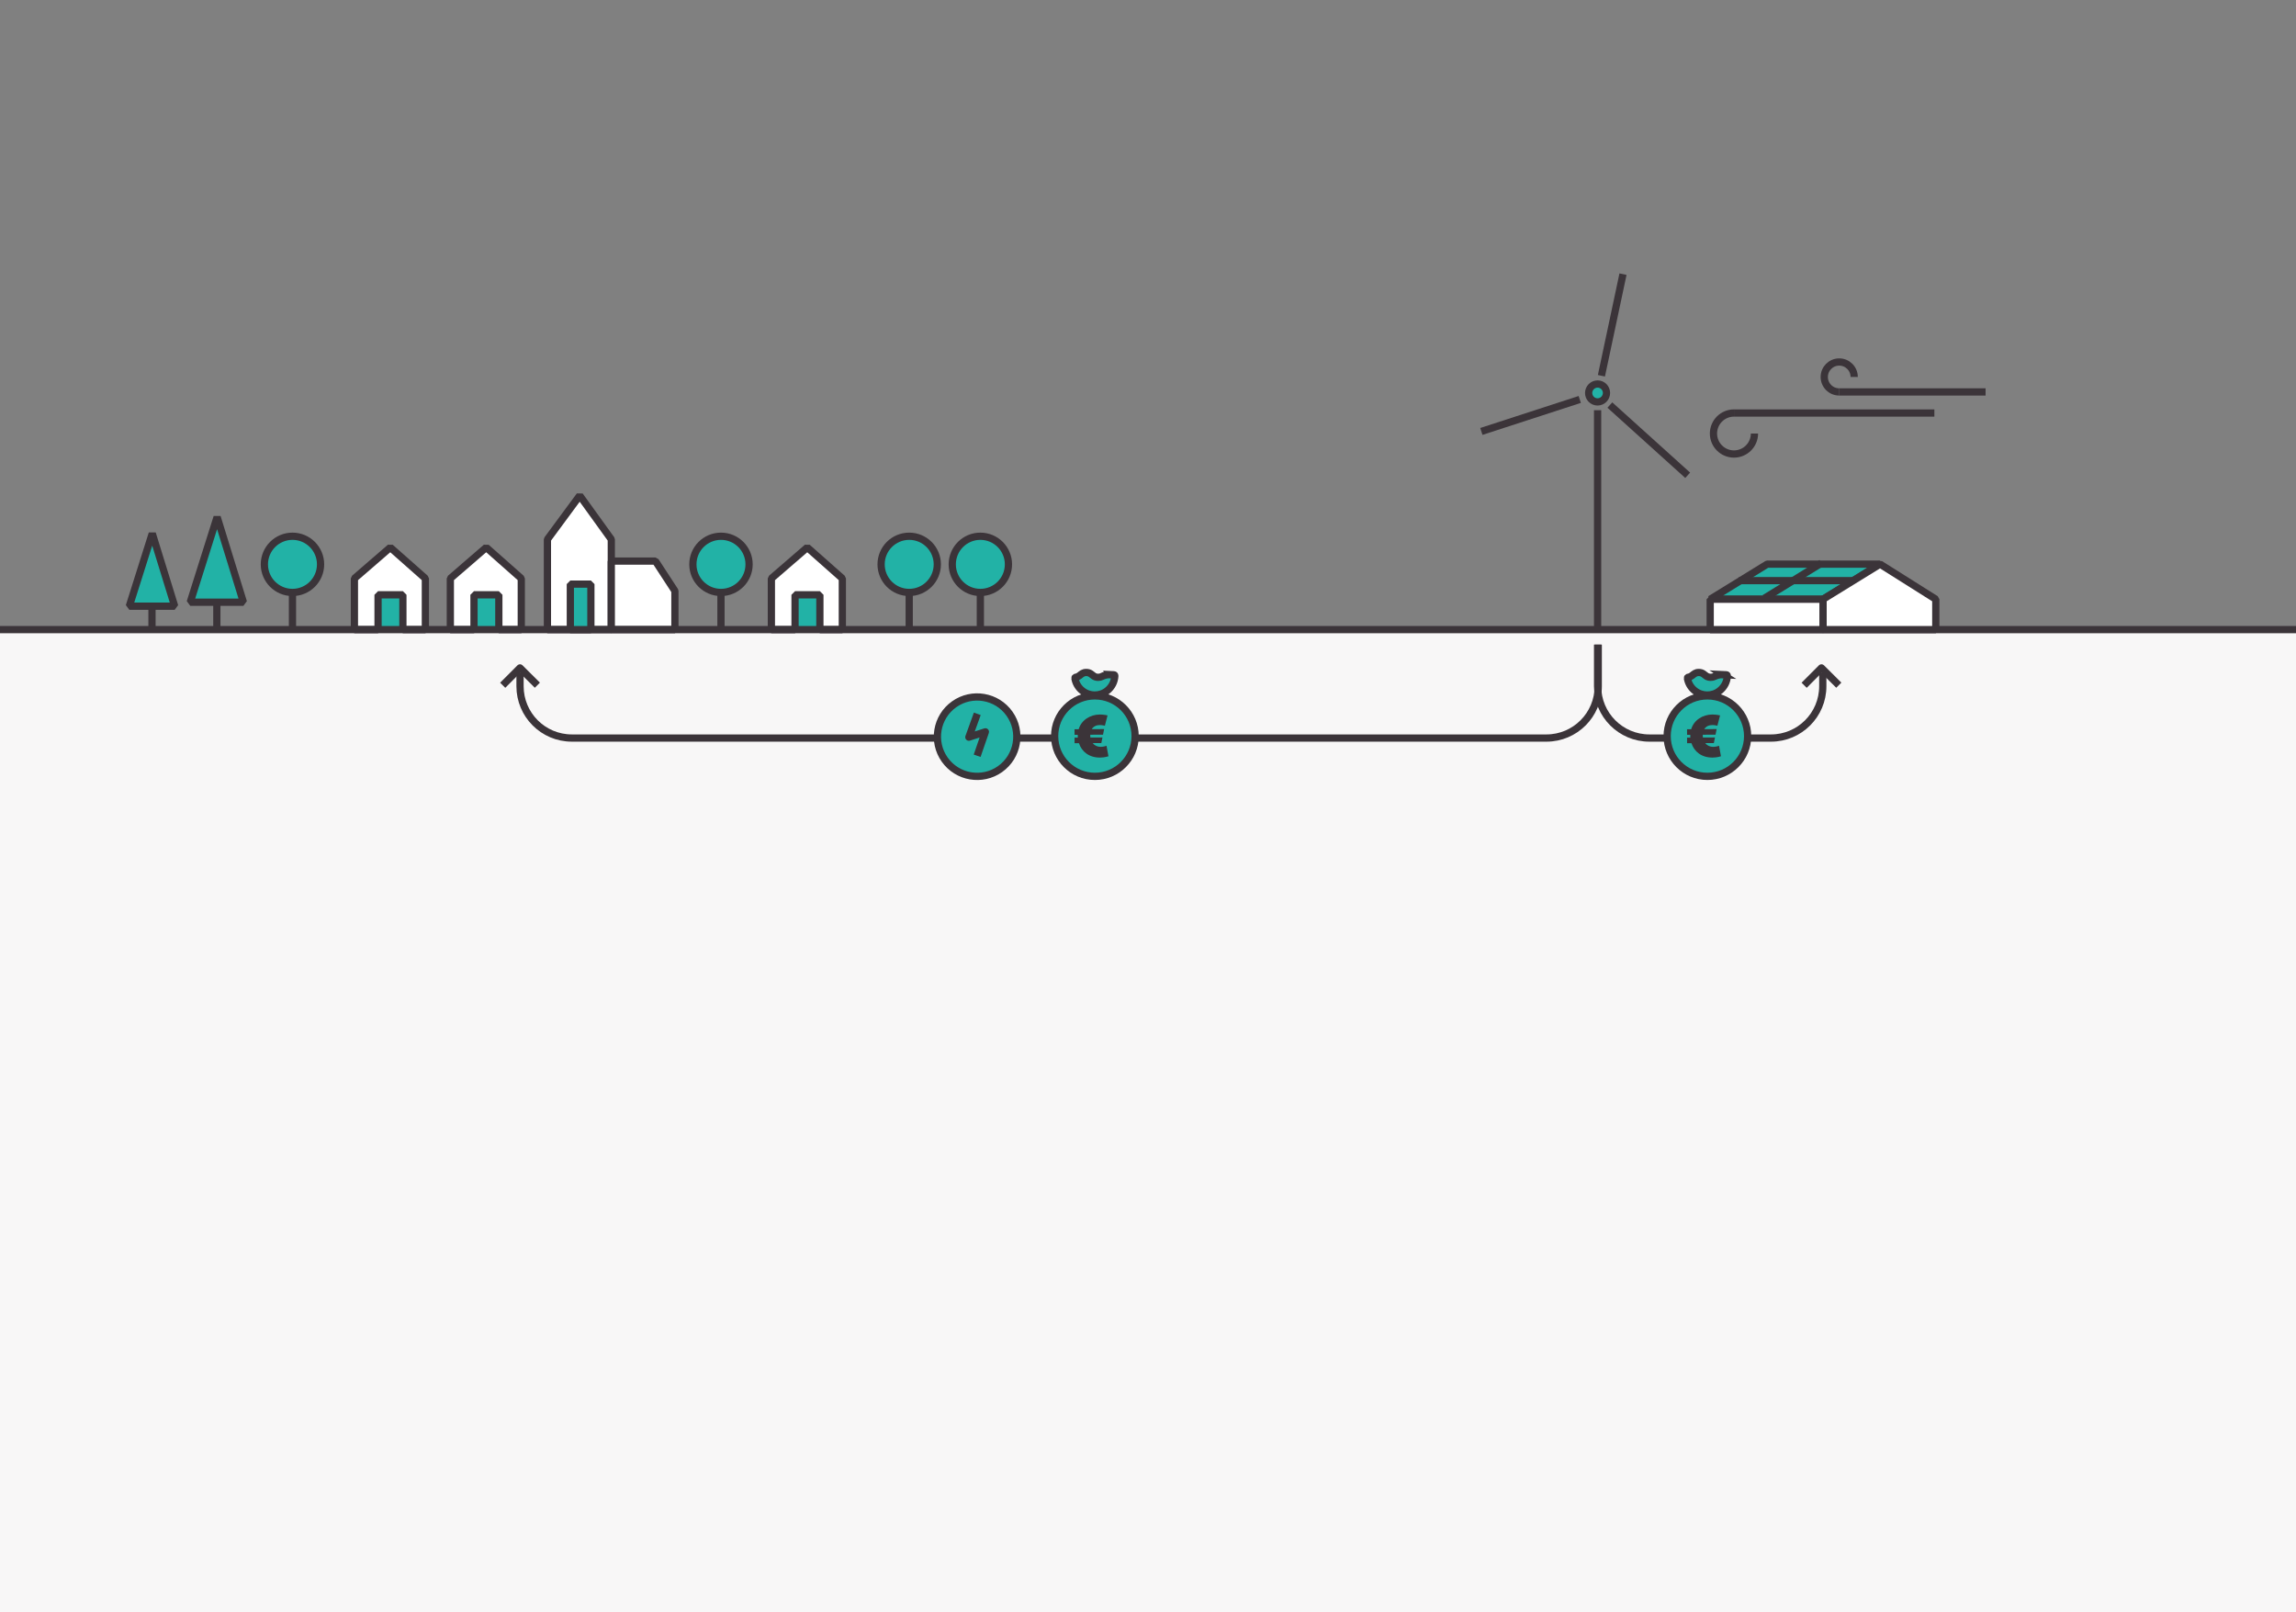 <?xml version="1.0" encoding="UTF-8"?>
<svg id="Laag_1" data-name="Laag 1" xmlns="http://www.w3.org/2000/svg" xmlns:xlink="http://www.w3.org/1999/xlink" viewBox="0 0 951.07 667.74">
  <rect x="0" y="0" width="951.07" height="667.74" fill="#808080" stroke="none"/>
  <defs>
    <style>
      .cls-1, .cls-2, .cls-3, .cls-4 {
        fill: none;
      }

      .cls-5 {
        fill: #22b2a6;
      }

      .cls-2 {
        stroke-miterlimit: 10;
      }

      .cls-2, .cls-3, .cls-4 {
        stroke: #3b3439;
        stroke-width: 3px;
      }

      .cls-6 {
        fill: #3b3439;
      }

      .cls-7 {
        clip-path: url(#clippath-2);
      }

      .cls-8 {
        fill: #fff;
      }

      .cls-3 {
        stroke-linejoin: bevel;
      }

      .cls-4 {
        stroke-linejoin: round;
      }

      .cls-9 {
        fill: #f8f7f7;
      }

      .cls-10 {
        clip-path: url(#clippath);
      }
    </style>
    <clipPath id="clippath">
      <rect class="cls-1" x="-992.3" y="0" width="4579.76" height="782.14"/>
    </clipPath>
    <clipPath id="clippath-2">
      <rect class="cls-1" x="-992.3" y="0" width="4579.75" height="782.14"/>
    </clipPath>
  </defs>
  <g id="Carrousel">
    <g class="cls-10">
      <rect class="cls-9" x="-992.3" y="260.77" width="4579.75" height="521.37"/>
      <g class="cls-7">
        <rect class="cls-5" x="156.6" y="246.35" width="10.29" height="14.42"/>
        <polygon class="cls-8" points="146.81 239.59 146.81 260.77 156.6 260.77 156.6 246.35 166.89 246.35 166.89 260.77 176.2 260.77 176.2 239.59 161.67 226.74 146.81 239.59"/>
        <polygon class="cls-3" points="146.81 239.59 146.81 260.77 156.6 260.77 156.6 246.35 166.89 246.35 166.89 260.77 176.2 260.77 176.2 239.59 161.67 226.74 146.81 239.59"/>
        <rect class="cls-5" x="196.34" y="246.35" width="10.29" height="14.42"/>
        <polygon class="cls-8" points="186.54 239.59 186.54 260.77 196.34 260.77 196.34 246.35 206.63 246.35 206.63 260.77 215.93 260.77 215.93 239.59 201.41 226.74 186.54 239.59"/>
        <polygon class="cls-3" points="186.54 239.59 186.54 260.77 196.34 260.77 196.34 246.35 206.63 246.35 206.63 260.77 215.93 260.77 215.93 239.59 201.41 226.74 186.54 239.59"/>
        <rect class="cls-5" x="329.33" y="246.35" width="10.29" height="14.42"/>
        <polygon class="cls-8" points="319.53 239.59 319.53 260.77 329.33 260.77 329.33 246.35 339.62 246.35 339.62 260.77 348.92 260.77 348.92 239.59 334.4 226.74 319.53 239.59"/>
        <polygon class="cls-3" points="319.53 239.59 319.53 260.77 329.33 260.77 329.33 246.35 339.62 246.35 339.62 260.77 348.92 260.77 348.92 239.59 334.4 226.74 319.53 239.59"/>
        <polygon class="cls-8" points="226.76 223.4 226.76 260.77 253.22 260.77 253.22 223.4 240.14 205.26 226.76 223.4"/>
        <polygon class="cls-3" points="226.76 223.4 226.76 260.77 253.22 260.77 253.22 223.4 240.14 205.26 226.76 223.4"/>
        <polygon class="cls-8" points="253.22 260.77 279.57 260.77 279.57 244.76 271.51 232.4 253.22 232.4 253.22 260.77"/>
        <polygon class="cls-3" points="253.22 260.77 279.57 260.77 279.57 244.76 271.51 232.4 253.22 232.4 253.22 260.77"/>
        <polygon class="cls-5" points="78.8 249.42 100.83 249.42 89.94 214.14 78.8 249.42"/>
        <polygon class="cls-3" points="78.8 249.42 100.83 249.42 89.94 214.14 78.8 249.42"/>
        <path class="cls-5" d="M287.01,233.74c0-6.43,5.21-11.64,11.64-11.64s11.64,5.21,11.64,11.64-5.21,11.64-11.64,11.64-11.64-5.21-11.64-11.64"/>
        <path class="cls-3" d="M287.01,233.74c0-6.43,5.21-11.64,11.64-11.64s11.64,5.21,11.64,11.64-5.21,11.64-11.64,11.64-11.64-5.21-11.64-11.64Z"/>
        <line class="cls-3" x1="298.65" y1="260.68" x2="298.65" y2="245.37"/>
        <path class="cls-5" d="M364.98,233.74c0-6.43,5.21-11.64,11.64-11.64s11.64,5.21,11.64,11.64-5.21,11.64-11.64,11.64-11.64-5.21-11.64-11.64"/>
        <path class="cls-3" d="M364.98,233.74c0-6.43,5.21-11.64,11.64-11.64s11.64,5.21,11.64,11.64-5.21,11.64-11.64,11.64-11.64-5.21-11.64-11.64Z"/>
        <line class="cls-3" x1="376.62" y1="260.68" x2="376.62" y2="245.37"/>
        <path class="cls-5" d="M394.45,233.74c0-6.43,5.21-11.64,11.64-11.64s11.64,5.21,11.64,11.64-5.21,11.64-11.64,11.64-11.64-5.21-11.64-11.64"/>
        <path class="cls-3" d="M394.45,233.74c0-6.43,5.21-11.64,11.64-11.64s11.64,5.21,11.64,11.64-5.21,11.64-11.64,11.64-11.64-5.21-11.64-11.64Z"/>
        <line class="cls-3" x1="406.09" y1="260.68" x2="406.09" y2="245.37"/>
        <path class="cls-5" d="M109.51,233.74c0-6.43,5.21-11.64,11.64-11.64s11.64,5.21,11.64,11.64-5.21,11.64-11.64,11.64-11.64-5.21-11.64-11.64"/>
        <path class="cls-3" d="M109.51,233.74c0-6.43,5.21-11.64,11.64-11.64s11.64,5.21,11.64,11.64-5.21,11.64-11.64,11.64-11.64-5.21-11.64-11.64Z"/>
        <line class="cls-3" x1="121.15" y1="260.68" x2="121.15" y2="245.37"/>
        <line class="cls-3" x1="89.82" y1="260.68" x2="89.82" y2="249.51"/>
        <polygon class="cls-5" points="53.56 251.07 72.36 251.07 63.07 220.96 53.56 251.07"/>
        <polygon class="cls-3" points="53.56 251.07 72.36 251.07 63.07 220.96 53.56 251.07"/>
        <line class="cls-3" x1="62.96" y1="260.68" x2="62.96" y2="251.14"/>
        <polyline class="cls-4" points="208.24 283.82 215.4 276.63 222.59 283.79"/>
        <polyline class="cls-4" points="747.33 283.82 754.5 276.63 761.68 283.79"/>
        <line class="cls-4" x1="761.86" y1="162.33" x2="822.49" y2="162.33"/>
        <path class="cls-4" d="M761.86,162.33c-3.43,0-6.2-2.78-6.2-6.2s2.78-6.2,6.2-6.2,6.2,2.78,6.2,6.2"/>
        <line class="cls-4" x1="718.26" y1="171.06" x2="801.27" y2="171.06"/>
        <path class="cls-4" d="M718.26,171.06c-4.69,0-8.49,3.8-8.49,8.49s3.8,8.49,8.49,8.49,8.49-3.8,8.49-8.49"/>
        <line class="cls-4" x1="-992.3" y1="260.77" x2="3587.45" y2="260.77"/>
        <rect class="cls-5" x="236.25" y="241.92" width="8.51" height="18.85"/>
        <rect class="cls-3" x="236.25" y="241.92" width="8.51" height="18.85"/>
        <path class="cls-3" d="M662.04,266.99v17.23c0,11.85-9.61,21.46-21.46,21.46H236.87c-11.85,0-21.46-9.61-21.46-21.46v-5.48"/>
        <path class="cls-3" d="M661.77,266.99v17.23c0,11.85,9.61,21.46,21.46,21.46h50.36c11.85,0,21.46-9.61,21.46-21.46v-5.48"/>
        <path class="cls-5" d="M414.27,318.53c-7.41,5.25-17.68,3.51-22.94-3.91-5.25-7.41-3.5-17.68,3.91-22.93s17.68-3.5,22.93,3.91c5.25,7.41,3.51,17.68-3.91,22.93"/>
        <path class="cls-4" d="M414.27,318.53c-7.41,5.25-17.68,3.51-22.94-3.91-5.25-7.41-3.5-17.68,3.91-22.93s17.68-3.5,22.93,3.91c5.25,7.41,3.51,17.68-3.91,22.93Z"/>
        <polyline class="cls-5" points="404.82 295.65 401.33 305.32 408.18 303.11 404.76 313.02"/>
        <polyline class="cls-4" points="404.82 295.65 401.33 305.32 408.18 303.11 404.76 313.02"/>
        <path class="cls-5" d="M441.74,293.09c6.51-6.51,17.07-6.51,23.58,0,6.51,6.51,6.51,17.07,0,23.58-6.51,6.51-17.07,6.51-23.58,0-6.51-6.51-6.51-17.07,0-23.58"/>
        <circle class="cls-2" cx="453.53" cy="304.88" r="16.67"/>
        <path class="cls-5" d="M459.94,279.42c-1.23-.06-2.44.23-3.54.78-.39.2-.86.33-1.5.33-1.64,0-2.19-.89-3.1-1.48-.46-.3-1.01-.53-1.84-.53-.68,0-1.17.15-1.57.38-.96.52-1.46,1.42-2.84,1.6-.19.03-.33.21-.3.4.32,1.96,1.34,3.83,3.07,5.19,2.97,2.35,7.26,2.37,10.24.04,2.06-1.6,3.14-3.91,3.23-6.25,0-.21-.16-.39-.37-.4l-1.49-.07Z"/>
        <path class="cls-2" d="M459.94,279.42c-1.23-.06-2.44.23-3.54.78-.39.2-.86.33-1.5.33-1.64,0-2.19-.89-3.1-1.48-.46-.3-1.01-.53-1.84-.53-.68,0-1.17.15-1.57.38-.96.52-1.46,1.42-2.84,1.6-.19.03-.33.21-.3.4.32,1.96,1.34,3.83,3.07,5.19,2.97,2.35,7.26,2.37,10.24.04,2.06-1.6,3.14-3.91,3.23-6.25,0-.21-.16-.39-.37-.4l-1.49-.07Z"/>
        <path class="cls-6" d="M445.13,305.51h1.35c-.05-.32-.05-.64-.03-1.17h-1.33s-.02-2.31-.02-2.31h1.71c1.13-3.81,4.79-6.07,8.74-6.1,1.64-.01,3.23.37,3.23.37l-1.11,4.28s-1.01-.28-2.12-.28c-1.3,0-2.58.5-3.32,1.69l5.14-.03-.47,2.32-5.28.03c-.02.48,0,.82.06,1.16l4.99-.03-.47,2.32-3.57.02c.78,1.01,2.01,1.56,3.29,1.55,1.28,0,2.43-.45,2.43-.45l.8,4.34s-1.42.54-3.47.55c-4.54.03-7.61-2.46-8.75-5.95h-1.81s-.01-2.3-.01-2.3Z"/>
        <path class="cls-5" d="M695.46,293.09c6.51-6.51,17.07-6.51,23.58,0,6.51,6.51,6.51,17.07,0,23.58-6.51,6.51-17.07,6.51-23.58,0-6.51-6.51-6.51-17.07,0-23.58"/>
        <circle class="cls-2" cx="707.25" cy="304.88" r="16.67"/>
        <path class="cls-5" d="M713.66,279.42c-1.23-.06-2.44.23-3.54.78-.39.2-.86.33-1.5.33-1.64,0-2.19-.89-3.1-1.48-.46-.3-1.01-.53-1.84-.53-.68,0-1.17.15-1.57.38-.96.52-1.46,1.42-2.84,1.6-.19.03-.33.21-.3.4.32,1.96,1.34,3.83,3.07,5.19,2.97,2.35,7.26,2.37,10.24.04,2.06-1.6,3.14-3.91,3.23-6.25,0-.21-.16-.39-.37-.4l-1.5-.07Z"/>
        <path class="cls-2" d="M713.66,279.42c-1.23-.06-2.44.23-3.54.78-.39.2-.86.33-1.5.33-1.64,0-2.19-.89-3.1-1.48-.46-.3-1.01-.53-1.84-.53-.68,0-1.17.15-1.57.38-.96.52-1.46,1.42-2.84,1.6-.19.03-.33.21-.3.4.32,1.96,1.34,3.83,3.07,5.19,2.97,2.35,7.26,2.37,10.24.04,2.06-1.6,3.14-3.91,3.23-6.25,0-.21-.16-.39-.37-.4l-1.5-.07Z"/>
        <path class="cls-6" d="M698.85,305.51h1.35c-.05-.32-.05-.64-.03-1.17h-1.33s-.02-2.31-.02-2.31h1.71c1.13-3.81,4.79-6.07,8.74-6.1,1.64-.01,3.23.37,3.23.37l-1.11,4.28s-1.01-.28-2.12-.28c-1.3,0-2.58.5-3.32,1.69l5.14-.03-.47,2.32-5.28.03c-.02.48,0,.82.06,1.16l4.99-.03-.47,2.32-3.57.02c.78,1.01,2.01,1.56,3.29,1.55,1.28,0,2.43-.45,2.43-.45l.8,4.34s-1.42.54-3.47.55c-4.54.03-7.61-2.46-8.75-5.95h-1.81s-.01-2.3-.01-2.3Z"/>
        <polygon class="cls-5" points="778.77 233.65 732.04 233.65 708.41 248.2 755.14 248.2 778.77 233.65"/>
        <polygon class="cls-3" points="778.77 233.65 732.04 233.65 708.41 248.2 755.14 248.2 778.77 233.65"/>
        <line class="cls-4" x1="720.3" y1="240.49" x2="768.32" y2="240.49"/>
        <polygon class="cls-8" points="755.14 248.2 755.14 260.77 801.86 260.77 801.86 248.2 778.77 233.65 755.14 248.2"/>
        <polygon class="cls-3" points="755.14 248.2 755.14 260.77 801.86 260.77 801.86 248.2 778.77 233.65 755.14 248.2"/>
        <line class="cls-8" x1="754.51" y1="233.22" x2="730.88" y2="247.77"/>
        <line class="cls-3" x1="754.51" y1="233.22" x2="730.88" y2="247.77"/>
        <polygon class="cls-8" points="755.13 260.77 755.14 260.77 755.14 248.2 708.41 248.2 708.41 260.77 755.13 260.77"/>
        <polygon class="cls-3" points="755.13 260.77 755.14 260.77 755.14 248.2 708.41 248.2 708.41 260.77 755.13 260.77"/>
        <line class="cls-4" x1="661.77" y1="169.9" x2="661.77" y2="259.81"/>
        <path class="cls-5" d="M658.35,161.33c.79-1.89,2.96-2.79,4.84-2,1.88.79,2.77,2.96,1.98,4.85-.79,1.89-2.96,2.79-4.84,2-1.88-.79-2.77-2.96-1.98-4.85"/>
        <path class="cls-4" d="M658.35,161.33c.79-1.89,2.96-2.79,4.84-2,1.88.79,2.77,2.96,1.98,4.85-.79,1.89-2.96,2.79-4.84,2-1.88-.79-2.77-2.96-1.98-4.85Z"/>
        <line class="cls-4" x1="654.38" y1="165.44" x2="613.62" y2="178.69"/>
        <line class="cls-4" x1="666.85" y1="167.76" x2="699.09" y2="196.85"/>
        <line class="cls-4" x1="663.35" y1="155.63" x2="672.29" y2="113.55"/>
      </g>
    </g>
  </g>
</svg>